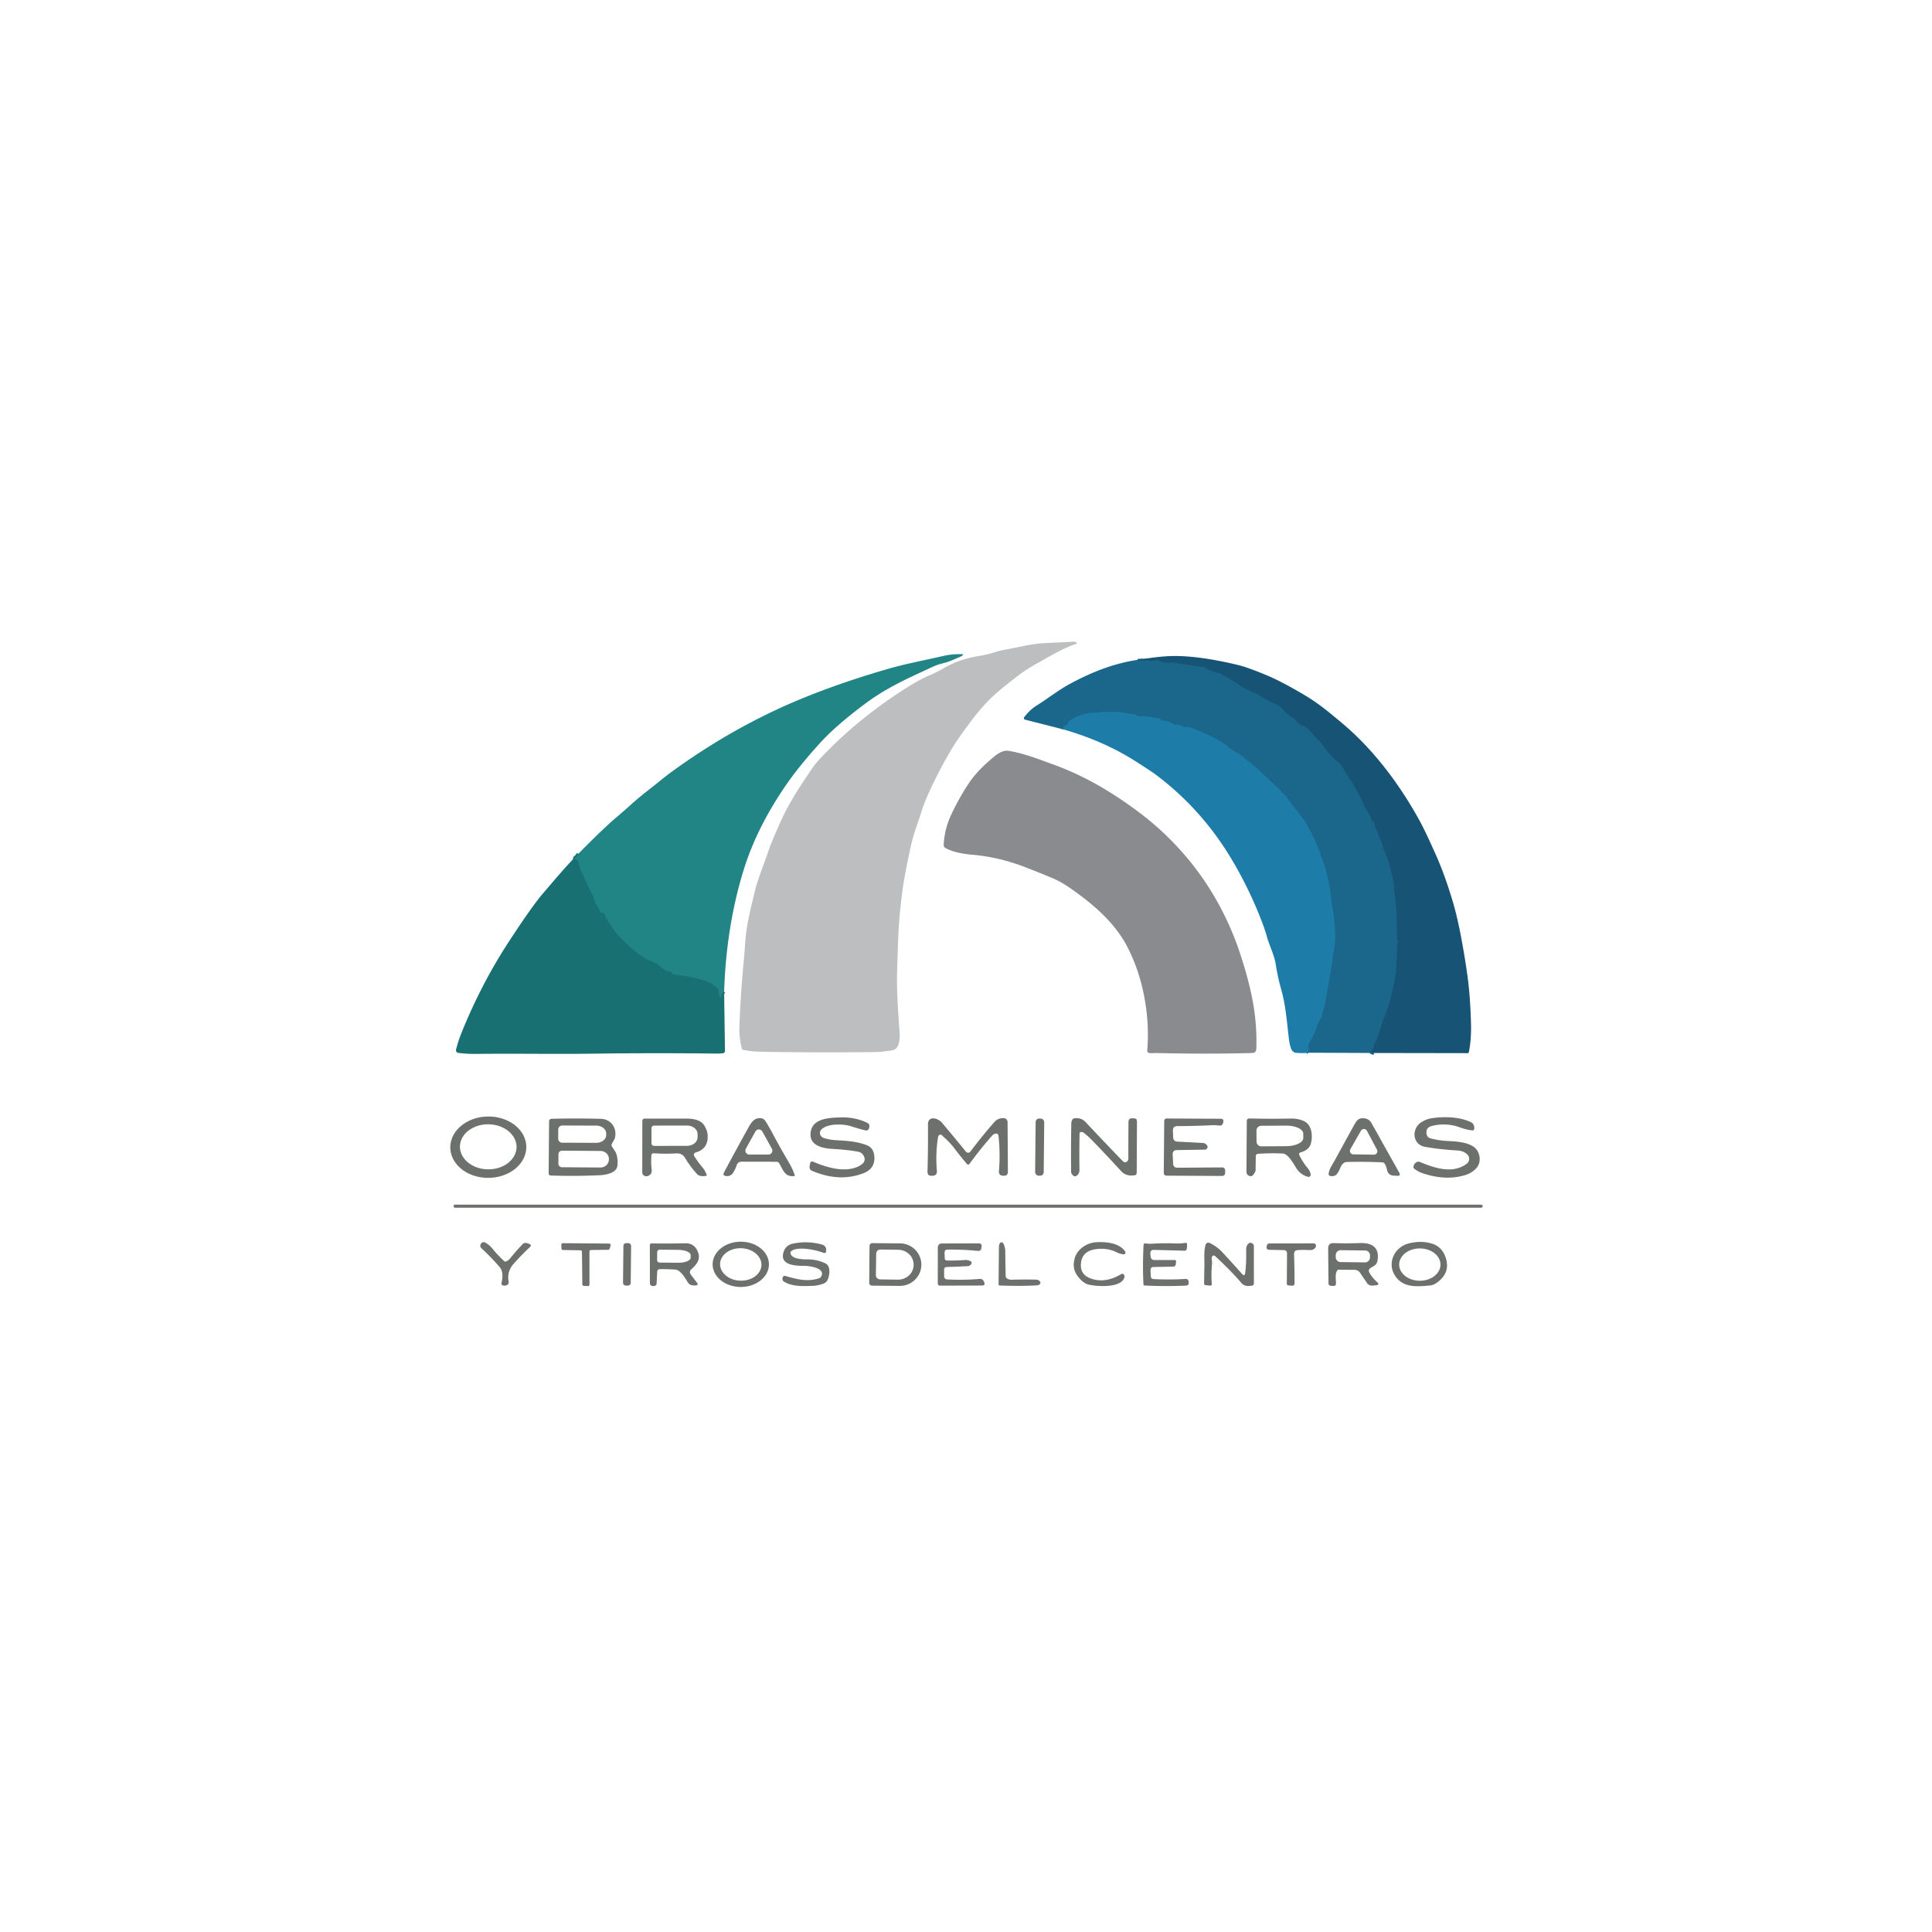 <?xml version="1.0" encoding="UTF-8" standalone="no"?>
<!DOCTYPE svg PUBLIC "-//W3C//DTD SVG 1.1//EN" "http://www.w3.org/Graphics/SVG/1.1/DTD/svg11.dtd">
<svg xmlns="http://www.w3.org/2000/svg" version="1.1" viewBox="0.00 0.00 1094.00 1094.00">
<g stroke-width="2.00" fill="none" stroke-linecap="butt">
<path stroke="#1d7a7c" vector-effect="non-scaling-stroke" d="
  M 410.04 561.53
  L 408.99 562.38
  Q 408.56 562.73 408.61 563.27
  Q 408.68 563.91 408.38 564.57
  Q 408.12 565.14 407.80 564.61
  Q 406.70 562.79 406.79 560.77
  Q 406.81 560.16 406.36 559.75
  Q 402.87 556.67 399.81 555.61
  Q 392.20 552.97 381.65 551.93
  Q 381.16 551.89 380.91 551.47
  Q 379.96 549.91 378.20 550.00
  Q 377.79 550.02 377.43 549.81
  Q 375.23 548.51 373.24 546.83
  Q 371.61 545.45 369.47 544.63
  Q 365.41 543.06 362.22 540.69
  Q 356.94 536.77 351.45 531.20
  Q 348.96 528.66 347.08 525.83
  Q 345.11 522.87 343.23 520.05
  A 2.53 2.50 -66.1 0 1 342.84 519.02
  Q 342.75 518.45 342.51 517.87
  Q 342.32 517.41 341.83 517.35
  Q 341.38 517.30 341.39 516.83
  Q 341.39 516.41 341.27 516.81
  Q 341.19 517.10 340.85 517.15
  A 0.65 0.64 72.6 0 1 340.16 516.78
  Q 338.93 514.23 337.37 511.63
  Q 336.81 511.42 336.87 510.80
  A 0.98 0.88 42.0 0 0 336.83 510.42
  Q 336.18 508.57 335.52 506.99
  Q 334.89 505.48 334.13 504.05
  Q 331.86 499.82 330.05 495.19
  Q 329.77 494.47 329.36 493.81
  Q 328.89 493.05 328.58 492.21
  Q 328.42 491.76 328.50 491.29
  Q 328.59 490.82 328.13 490.59
  A 0.75 0.74 -72.7 0 1 327.73 489.81
  Q 328.06 487.57 325.81 486.62
  A 0.58 0.58 0.0 0 1 325.71 485.61
  Q 326.82 484.85 327.49 483.44"
/>
<path stroke="#195d80" vector-effect="non-scaling-stroke" d="
  M 777.97 596.26
  Q 776.92 596.20 776.38 595.64
  Q 775.99 595.22 776.44 594.87
  Q 777.72 593.89 778.02 592.44
  Q 778.27 591.25 778.81 590.02
  Q 780.54 586.17 781.74 582.13
  Q 782.41 579.85 783.21 577.70
  Q 784.02 575.49 784.86 573.30
  Q 786.13 570.00 787.07 566.51
  Q 788.64 560.72 789.51 556.04
  Q 790.96 548.17 791.09 536.47
  Q 791.09 535.86 791.02 535.24
  Q 790.93 534.45 791.42 533.89
  Q 791.64 533.65 791.53 533.34
  L 791.23 532.50
  Q 791.06 532.03 791.05 531.53
  Q 790.86 524.66 790.78 517.27
  Q 790.75 514.74 790.42 512.28
  Q 790.08 509.74 789.88 507.22
  C 789.77 505.87 789.17 504.54 789.26 503.22
  Q 789.36 501.73 789.10 500.20
  Q 788.05 493.78 786.70 489.24
  Q 785.52 485.25 783.65 481.26
  Q 783.09 480.06 782.87 478.71
  Q 782.63 477.30 781.97 476.20
  Q 781.03 474.61 780.59 472.87
  Q 780.08 470.83 778.97 469.15
  Q 778.70 468.74 778.66 468.26
  Q 778.54 466.73 777.84 465.37
  Q 777.76 465.20 777.58 465.11
  Q 777.29 464.97 777.16 465.26
  A 0.08 0.08 0.0 0 1 777.01 465.26
  Q 775.92 461.82 773.76 458.55
  Q 772.62 456.82 771.86 454.90
  Q 771.08 452.93 770.08 451.07
  Q 767.88 446.98 765.48 442.71
  C 764.99 441.82 764.13 441.36 763.73 440.47
  C 762.92 438.67 761.57 437.08 760.66 435.33
  C 759.34 432.83 756.87 430.90 754.80 429.09
  Q 753.15 427.65 748.96 421.89
  Q 747.92 420.48 746.76 419.44
  Q 745.71 418.50 744.76 417.27
  Q 742.91 414.88 740.25 412.42
  Q 739.17 411.43 737.97 411.04
  Q 734.84 410.04 733.22 407.20
  Q 732.93 406.69 732.39 406.49
  C 730.02 405.59 727.96 403.48 726.26 401.64
  Q 724.50 399.73 722.11 398.66
  Q 716.60 396.19 711.04 392.59
  Q 710.67 392.35 710.22 392.34
  Q 709.98 392.33 709.78 392.22
  Q 708.03 391.30 706.05 390.35
  Q 704.10 389.43 702.41 388.32
  Q 696.65 384.55 690.73 381.29
  Q 690.36 381.09 689.95 381.11
  C 689.54 381.13 689.28 381.14 688.88 380.97
  Q 686.13 379.81 683.48 378.83
  Q 683.24 378.74 683.07 378.57
  Q 682.94 378.44 682.82 378.32
  Q 682.48 377.95 681.98 377.87
  L 662.97 375.01
  Q 662.54 374.95 662.25 375.26
  Q 662.05 375.49 661.75 375.46
  Q 660.25 375.33 658.55 374.96
  Q 657.55 374.73 656.58 374.16
  Q 655.64 373.60 654.41 373.88
  Q 652.68 374.28 650.83 374.54
  Q 650.72 374.56 650.70 374.45
  Q 650.67 374.29 650.65 374.14
  Q 650.61 373.78 650.25 373.85
  Q 648.45 374.23 646.68 373.98
  Q 646.20 373.91 645.74 374.06
  Q 644.90 374.34 644.02 373.68"
/>
<path stroke="#1d729a" vector-effect="non-scaling-stroke" d="
  M 740.95 596.11
  Q 740.47 595.60 740.98 594.86
  Q 741.25 594.47 741.11 594.01
  Q 740.51 592.01 741.08 591.07
  Q 744.25 585.80 746.07 580.03
  C 746.64 578.22 747.93 577.17 748.46 575.27
  Q 750.61 567.57 751.25 562.91
  Q 751.58 560.51 752.03 558.14
  Q 752.86 553.69 752.92 553.32
  Q 753.57 548.99 754.39 544.65
  C 754.70 543.04 754.39 541.52 754.83 540.03
  Q 755.66 537.26 755.81 534.69
  Q 756.45 524.22 754.27 512.76
  Q 753.70 509.75 753.48 506.74
  Q 753.28 503.90 752.75 501.20
  Q 752.61 500.48 752.44 499.78
  Q 751.59 496.29 750.62 492.51
  Q 749.55 488.31 747.81 484.68
  Q 747.59 484.22 747.61 483.71
  Q 747.62 483.29 747.48 482.89
  Q 744.66 475.40 740.54 467.95
  Q 738.34 463.97 735.05 459.98
  Q 731.57 455.74 728.44 451.24
  C 727.65 450.10 726.47 449.69 725.72 448.55
  Q 724.93 447.36 723.83 446.38
  Q 719.49 442.54 715.61 438.68
  Q 712.38 435.47 708.48 432.24
  Q 706.68 430.75 704.90 429.59
  C 704.19 429.13 704.04 428.48 703.30 428.00
  Q 701.52 426.85 699.67 425.88
  Q 697.84 424.92 696.27 423.56
  Q 693.49 421.15 690.48 419.45
  Q 683.49 415.48 673.79 411.83
  A 2.22 2.21 50.9 0 0 672.66 411.71
  Q 670.49 412.03 668.41 410.82
  C 667.54 410.32 666.47 410.32 665.50 410.40
  Q 664.91 410.44 664.44 410.10
  Q 661.93 408.28 658.81 408.16
  A 2.23 2.19 -22.1 0 1 657.38 407.57
  Q 656.47 406.73 655.07 406.63
  Q 653.80 406.55 652.46 406.22
  Q 648.36 405.20 644.10 405.63
  Q 643.65 405.67 643.65 405.22
  Q 643.65 404.80 643.24 404.73
  Q 640.52 404.28 637.61 403.75
  Q 634.70 403.23 631.98 403.22
  Q 629.02 403.22 626.02 403.23
  Q 624.24 403.23 622.51 403.45
  Q 620.72 403.68 618.88 403.67
  Q 616.71 403.65 614.26 404.30
  Q 610.94 405.18 609.76 405.69
  Q 607.81 406.54 605.42 408.52
  A 1.32 1.31 77.9 0 0 605.00 409.17
  Q 604.72 410.13 603.42 410.76
  Q 602.10 411.40 601.73 412.92"
/>
</g>
<path fill="#bdbec0" d="
  M 440.94 467.63
  C 446.19 455.46 452.98 445.04 461.11 433.36
  Q 462.16 431.86 466.68 427.17
  Q 486.96 406.15 513.26 389.50
  Q 520.92 384.65 526.49 382.33
  Q 530.44 380.68 534.17 378.48
  Q 542.70 373.47 553.07 371.69
  Q 557.78 370.88 560.21 370.20
  C 563.36 369.31 566.39 368.33 569.60 367.78
  C 577.26 366.47 584.23 364.44 592.23 364.12
  Q 600.01 363.80 607.64 363.35
  Q 608.63 363.29 609.51 363.77
  A 0.43 0.43 0.0 0 1 609.44 364.56
  C 601.56 367.20 594.61 371.57 587.15 375.70
  Q 581.11 379.04 576.30 382.75
  Q 568.17 389.04 564.81 391.95
  Q 556.94 398.77 549.61 408.69
  C 545.94 413.65 542.11 418.77 538.93 424.07
  Q 532.42 434.92 526.28 448.16
  Q 523.49 454.19 521.51 460.46
  C 519.68 466.27 517.43 471.71 516.07 477.83
  Q 512.53 493.70 511.27 502.56
  Q 510.21 510.02 509.41 518.56
  C 508.51 528.25 508.44 537.86 508.06 547.47
  C 507.55 559.96 508.54 572.26 509.42 585.00
  C 509.62 587.87 509.30 593.87 505.74 594.60
  Q 500.34 595.69 494.50 595.75
  Q 459.23 596.09 430.25 595.54
  Q 425.60 595.45 420.67 594.45
  Q 420.20 594.36 420.09 593.89
  Q 418.49 587.27 418.66 582.20
  Q 419.24 564.19 421.14 544.37
  Q 421.63 539.26 421.95 533.92
  C 422.55 524.09 425.20 514.04 427.45 504.62
  C 429.19 497.33 432.31 490.25 434.72 483.04
  C 436.45 477.84 438.79 472.60 440.94 467.63
  Z"
/>
<path fill="#218485" d="
  M 410.04 561.53
  L 408.99 562.38
  Q 408.56 562.73 408.61 563.27
  Q 408.68 563.91 408.38 564.57
  Q 408.12 565.14 407.80 564.61
  Q 406.70 562.79 406.79 560.77
  Q 406.81 560.16 406.36 559.75
  Q 402.87 556.67 399.81 555.61
  Q 392.20 552.97 381.65 551.93
  Q 381.16 551.89 380.91 551.47
  Q 379.96 549.91 378.20 550.00
  Q 377.79 550.02 377.43 549.81
  Q 375.23 548.51 373.24 546.83
  Q 371.61 545.45 369.47 544.63
  Q 365.41 543.06 362.22 540.69
  Q 356.94 536.77 351.45 531.20
  Q 348.96 528.66 347.08 525.83
  Q 345.11 522.87 343.23 520.05
  A 2.53 2.50 -66.1 0 1 342.84 519.02
  Q 342.75 518.45 342.51 517.87
  Q 342.32 517.41 341.83 517.35
  Q 341.38 517.30 341.39 516.83
  Q 341.39 516.41 341.27 516.81
  Q 341.19 517.10 340.85 517.15
  A 0.65 0.64 72.6 0 1 340.16 516.78
  Q 338.93 514.23 337.37 511.63
  Q 336.81 511.42 336.87 510.80
  A 0.98 0.88 42.0 0 0 336.83 510.42
  Q 336.18 508.57 335.52 506.99
  Q 334.89 505.48 334.13 504.05
  Q 331.86 499.82 330.05 495.19
  Q 329.77 494.47 329.36 493.81
  Q 328.89 493.05 328.58 492.21
  Q 328.42 491.76 328.50 491.29
  Q 328.59 490.82 328.13 490.59
  A 0.75 0.74 -72.7 0 1 327.73 489.81
  Q 328.06 487.57 325.81 486.62
  A 0.58 0.58 0.0 0 1 325.71 485.61
  Q 326.82 484.85 327.49 483.44
  Q 341.62 469.09 348.66 463.15
  Q 353.25 459.28 357.88 455.08
  C 363.27 450.20 368.82 446.20 374.35 441.67
  Q 377.55 439.05 380.90 436.62
  Q 417.01 410.47 456.07 394.74
  Q 477.85 385.97 502.87 378.75
  C 513.09 375.80 523.83 373.82 534.16 371.44
  Q 539.28 370.26 544.84 370.44
  Q 545.89 370.48 545.02 371.06
  Q 544.87 371.16 544.75 371.31
  Q 544.55 371.56 544.26 371.68
  C 540.83 373.08 537.63 374.71 533.92 375.59
  Q 530.89 376.30 528.06 377.62
  C 519.26 381.74 511.44 385.12 502.42 390.26
  Q 495.99 393.93 490.00 398.39
  Q 473.61 410.59 464.44 420.62
  C 458.02 427.65 450.90 436.16 445.62 443.76
  Q 428.68 468.17 421.15 492.43
  Q 411.26 524.33 410.04 561.53
  Z"
/>
<path fill="#175374" d="
  M 777.97 596.26
  Q 776.92 596.20 776.38 595.64
  Q 775.99 595.22 776.44 594.87
  Q 777.72 593.89 778.02 592.44
  Q 778.27 591.25 778.81 590.02
  Q 780.54 586.17 781.74 582.13
  Q 782.41 579.85 783.21 577.70
  Q 784.02 575.49 784.86 573.30
  Q 786.13 570.00 787.07 566.51
  Q 788.64 560.72 789.51 556.04
  Q 790.96 548.17 791.09 536.47
  Q 791.09 535.86 791.02 535.24
  Q 790.93 534.45 791.42 533.89
  Q 791.64 533.65 791.53 533.34
  L 791.23 532.50
  Q 791.06 532.03 791.05 531.53
  Q 790.86 524.66 790.78 517.27
  Q 790.75 514.74 790.42 512.28
  Q 790.08 509.74 789.88 507.22
  C 789.77 505.87 789.17 504.54 789.26 503.22
  Q 789.36 501.73 789.10 500.20
  Q 788.05 493.78 786.70 489.24
  Q 785.52 485.25 783.65 481.26
  Q 783.09 480.06 782.87 478.71
  Q 782.63 477.30 781.97 476.20
  Q 781.03 474.61 780.59 472.87
  Q 780.08 470.83 778.97 469.15
  Q 778.70 468.74 778.66 468.26
  Q 778.54 466.73 777.84 465.37
  Q 777.76 465.20 777.58 465.11
  Q 777.29 464.97 777.16 465.26
  A 0.08 0.08 0.0 0 1 777.01 465.26
  Q 775.92 461.82 773.76 458.55
  Q 772.62 456.82 771.86 454.90
  Q 771.08 452.93 770.08 451.07
  Q 767.88 446.98 765.48 442.71
  C 764.99 441.82 764.13 441.36 763.73 440.47
  C 762.92 438.67 761.57 437.08 760.66 435.33
  C 759.34 432.83 756.87 430.90 754.80 429.09
  Q 753.15 427.65 748.96 421.89
  Q 747.92 420.48 746.76 419.44
  Q 745.71 418.50 744.76 417.27
  Q 742.91 414.88 740.25 412.42
  Q 739.17 411.43 737.97 411.04
  Q 734.84 410.04 733.22 407.20
  Q 732.93 406.69 732.39 406.49
  C 730.02 405.59 727.96 403.48 726.26 401.64
  Q 724.50 399.73 722.11 398.66
  Q 716.60 396.19 711.04 392.59
  Q 710.67 392.35 710.22 392.34
  Q 709.98 392.33 709.78 392.22
  Q 708.03 391.30 706.05 390.35
  Q 704.10 389.43 702.41 388.32
  Q 696.65 384.55 690.73 381.29
  Q 690.36 381.09 689.95 381.11
  C 689.54 381.13 689.28 381.14 688.88 380.97
  Q 686.13 379.81 683.48 378.83
  Q 683.24 378.74 683.07 378.57
  Q 682.94 378.44 682.82 378.32
  Q 682.48 377.95 681.98 377.87
  L 662.97 375.01
  Q 662.54 374.95 662.25 375.26
  Q 662.05 375.49 661.75 375.46
  Q 660.25 375.33 658.55 374.96
  Q 657.55 374.73 656.58 374.16
  Q 655.64 373.60 654.41 373.88
  Q 652.68 374.28 650.83 374.54
  Q 650.72 374.56 650.70 374.45
  Q 650.67 374.29 650.65 374.14
  Q 650.61 373.78 650.25 373.85
  Q 648.45 374.23 646.68 373.98
  Q 646.20 373.91 645.74 374.06
  Q 644.90 374.34 644.02 373.68
  Q 657.92 371.36 666.00 371.46
  Q 680.75 371.64 701.28 376.62
  Q 706.37 377.86 716.87 382.20
  Q 725.96 385.96 739.76 394.23
  C 746.73 398.41 753.23 403.85 759.52 409.10
  C 777.33 423.95 792.02 443.36 803.48 464.04
  C 806.85 470.14 809.63 476.49 812.54 482.87
  Q 817.80 494.45 822.39 509.67
  Q 824.96 518.19 827.02 528.91
  Q 829.75 543.13 831.23 554.74
  Q 832.53 564.89 832.96 579.45
  Q 833.22 588.46 831.75 595.74
  Q 831.63 596.35 831.02 596.35
  L 777.97 596.26
  Z"
/>
<path fill="#1b668b" d="
  M 644.02 373.68
  Q 644.90 374.34 645.74 374.06
  Q 646.20 373.91 646.68 373.98
  Q 648.45 374.23 650.25 373.85
  Q 650.61 373.78 650.65 374.14
  Q 650.67 374.29 650.70 374.45
  Q 650.72 374.56 650.83 374.54
  Q 652.68 374.28 654.41 373.88
  Q 655.64 373.60 656.58 374.16
  Q 657.55 374.73 658.55 374.96
  Q 660.25 375.33 661.75 375.46
  Q 662.05 375.49 662.25 375.26
  Q 662.54 374.95 662.97 375.01
  L 681.98 377.87
  Q 682.48 377.95 682.82 378.32
  Q 682.94 378.44 683.07 378.57
  Q 683.24 378.74 683.48 378.83
  Q 686.13 379.81 688.88 380.97
  C 689.28 381.14 689.54 381.13 689.95 381.11
  Q 690.36 381.09 690.73 381.29
  Q 696.65 384.55 702.41 388.32
  Q 704.10 389.43 706.05 390.35
  Q 708.03 391.30 709.78 392.22
  Q 709.98 392.33 710.22 392.34
  Q 710.67 392.35 711.04 392.59
  Q 716.60 396.19 722.11 398.66
  Q 724.50 399.73 726.26 401.64
  C 727.96 403.48 730.02 405.59 732.39 406.49
  Q 732.93 406.69 733.22 407.20
  Q 734.84 410.04 737.97 411.04
  Q 739.17 411.43 740.25 412.42
  Q 742.91 414.88 744.76 417.27
  Q 745.71 418.50 746.76 419.44
  Q 747.92 420.48 748.96 421.89
  Q 753.15 427.65 754.80 429.09
  C 756.87 430.90 759.34 432.83 760.66 435.33
  C 761.57 437.08 762.92 438.67 763.73 440.47
  C 764.13 441.36 764.99 441.82 765.48 442.71
  Q 767.88 446.98 770.08 451.07
  Q 771.08 452.93 771.86 454.90
  Q 772.62 456.82 773.76 458.55
  Q 775.92 461.82 777.01 465.26
  A 0.08 0.08 0.0 0 0 777.16 465.26
  Q 777.29 464.97 777.58 465.11
  Q 777.76 465.20 777.84 465.37
  Q 778.54 466.73 778.66 468.26
  Q 778.70 468.74 778.97 469.15
  Q 780.08 470.83 780.59 472.87
  Q 781.03 474.61 781.97 476.20
  Q 782.63 477.30 782.87 478.71
  Q 783.09 480.06 783.65 481.26
  Q 785.52 485.25 786.70 489.24
  Q 788.05 493.78 789.10 500.20
  Q 789.36 501.73 789.26 503.22
  C 789.17 504.54 789.77 505.87 789.88 507.22
  Q 790.08 509.74 790.42 512.28
  Q 790.75 514.74 790.78 517.27
  Q 790.86 524.66 791.05 531.53
  Q 791.06 532.03 791.23 532.50
  L 791.53 533.34
  Q 791.64 533.65 791.42 533.89
  Q 790.93 534.45 791.02 535.24
  Q 791.09 535.86 791.09 536.47
  Q 790.96 548.17 789.51 556.04
  Q 788.64 560.72 787.07 566.51
  Q 786.13 570.00 784.86 573.30
  Q 784.02 575.49 783.21 577.70
  Q 782.41 579.85 781.74 582.13
  Q 780.54 586.17 778.81 590.02
  Q 778.27 591.25 778.02 592.44
  Q 777.72 593.89 776.44 594.87
  Q 775.99 595.22 776.38 595.64
  Q 776.92 596.20 777.97 596.26
  L 740.95 596.11
  Q 740.47 595.60 740.98 594.86
  Q 741.25 594.47 741.11 594.01
  Q 740.51 592.01 741.08 591.07
  Q 744.25 585.80 746.07 580.03
  C 746.64 578.22 747.93 577.17 748.46 575.27
  Q 750.61 567.57 751.25 562.91
  Q 751.58 560.51 752.03 558.14
  Q 752.86 553.69 752.92 553.32
  Q 753.57 548.99 754.39 544.65
  C 754.70 543.04 754.39 541.52 754.83 540.03
  Q 755.66 537.26 755.81 534.69
  Q 756.45 524.22 754.27 512.76
  Q 753.70 509.75 753.48 506.74
  Q 753.28 503.90 752.75 501.20
  Q 752.61 500.48 752.44 499.78
  Q 751.59 496.29 750.62 492.51
  Q 749.55 488.31 747.81 484.68
  Q 747.59 484.22 747.61 483.71
  Q 747.62 483.29 747.48 482.89
  Q 744.66 475.40 740.54 467.95
  Q 738.34 463.97 735.05 459.98
  Q 731.57 455.74 728.44 451.24
  C 727.65 450.10 726.47 449.69 725.72 448.55
  Q 724.93 447.36 723.83 446.38
  Q 719.49 442.54 715.61 438.68
  Q 712.38 435.47 708.48 432.24
  Q 706.68 430.75 704.90 429.59
  C 704.19 429.13 704.04 428.48 703.30 428.00
  Q 701.52 426.85 699.67 425.88
  Q 697.84 424.92 696.27 423.56
  Q 693.49 421.15 690.48 419.45
  Q 683.49 415.48 673.79 411.83
  A 2.22 2.21 50.9 0 0 672.66 411.71
  Q 670.49 412.03 668.41 410.82
  C 667.54 410.32 666.47 410.32 665.50 410.40
  Q 664.91 410.44 664.44 410.10
  Q 661.93 408.28 658.81 408.16
  A 2.23 2.19 -22.1 0 1 657.38 407.57
  Q 656.47 406.73 655.07 406.63
  Q 653.80 406.55 652.46 406.22
  Q 648.36 405.20 644.10 405.63
  Q 643.65 405.67 643.65 405.22
  Q 643.65 404.80 643.24 404.73
  Q 640.52 404.28 637.61 403.75
  Q 634.70 403.23 631.98 403.22
  Q 629.02 403.22 626.02 403.23
  Q 624.24 403.23 622.51 403.45
  Q 620.72 403.68 618.88 403.67
  Q 616.71 403.65 614.26 404.30
  Q 610.94 405.18 609.76 405.69
  Q 607.81 406.54 605.42 408.52
  A 1.32 1.31 77.9 0 0 605.00 409.17
  Q 604.72 410.13 603.42 410.76
  Q 602.10 411.40 601.73 412.92
  L 580.45 407.51
  A 0.90 0.90 0.0 0 1 579.96 406.09
  C 581.81 403.72 584.02 401.38 586.68 399.73
  C 593.12 395.72 599.33 390.75 605.95 387.19
  C 617.94 380.73 630.43 375.67 644.02 373.68
  Z"
/>
<path fill="#1e7da8" d="
  M 740.95 596.11
  Q 738.37 596.50 734.00 596.17
  Q 732.58 596.06 731.77 595.01
  Q 730.44 593.28 729.75 587.51
  C 728.71 578.69 728.04 569.36 725.52 560.42
  Q 723.53 553.35 722.42 546.19
  C 721.54 540.57 718.84 535.67 717.35 530.29
  Q 716.47 527.11 715.32 523.99
  Q 708.40 505.34 698.31 488.08
  Q 681.09 458.60 654.43 438.64
  Q 651.50 436.45 642.40 430.69
  C 629.86 422.76 616.02 416.99 601.73 412.92
  Q 602.10 411.40 603.42 410.76
  Q 604.72 410.13 605.00 409.17
  A 1.32 1.31 77.9 0 1 605.42 408.52
  Q 607.81 406.54 609.76 405.69
  Q 610.94 405.18 614.26 404.30
  Q 616.71 403.65 618.88 403.67
  Q 620.72 403.68 622.51 403.45
  Q 624.24 403.23 626.02 403.23
  Q 629.02 403.22 631.98 403.22
  Q 634.70 403.23 637.61 403.75
  Q 640.52 404.28 643.24 404.73
  Q 643.65 404.80 643.65 405.22
  Q 643.65 405.67 644.10 405.63
  Q 648.36 405.20 652.46 406.22
  Q 653.80 406.55 655.07 406.63
  Q 656.47 406.73 657.38 407.57
  A 2.23 2.19 -22.1 0 0 658.81 408.16
  Q 661.93 408.28 664.44 410.10
  Q 664.91 410.44 665.50 410.40
  C 666.47 410.32 667.54 410.32 668.41 410.82
  Q 670.49 412.03 672.66 411.71
  A 2.22 2.21 50.9 0 1 673.79 411.83
  Q 683.49 415.48 690.48 419.45
  Q 693.49 421.15 696.27 423.56
  Q 697.84 424.92 699.67 425.88
  Q 701.52 426.85 703.30 428.00
  C 704.04 428.48 704.19 429.13 704.90 429.59
  Q 706.68 430.75 708.48 432.24
  Q 712.38 435.47 715.61 438.68
  Q 719.49 442.54 723.83 446.38
  Q 724.93 447.36 725.72 448.55
  C 726.47 449.69 727.65 450.10 728.44 451.24
  Q 731.57 455.74 735.05 459.98
  Q 738.34 463.97 740.54 467.95
  Q 744.66 475.40 747.48 482.89
  Q 747.62 483.29 747.61 483.71
  Q 747.59 484.22 747.81 484.68
  Q 749.55 488.31 750.62 492.51
  Q 751.59 496.29 752.44 499.78
  Q 752.61 500.48 752.75 501.20
  Q 753.28 503.90 753.48 506.74
  Q 753.70 509.75 754.27 512.76
  Q 756.45 524.22 755.81 534.69
  Q 755.66 537.26 754.83 540.03
  C 754.39 541.52 754.70 543.04 754.39 544.65
  Q 753.57 548.99 752.92 553.32
  Q 752.86 553.69 752.03 558.14
  Q 751.58 560.51 751.25 562.91
  Q 750.61 567.57 748.46 575.27
  C 747.93 577.17 746.64 578.22 746.07 580.03
  Q 744.25 585.80 741.08 591.07
  Q 740.51 592.01 741.11 594.01
  Q 741.25 594.47 740.98 594.86
  Q 740.47 595.60 740.95 596.11
  Z"
/>
<path fill="#8a8b8f" d="
  M 596.17 497.33
  Q 589.01 494.33 580.43 491.00
  Q 565.77 485.33 550.80 484.02
  C 546.14 483.61 539.75 482.69 535.45 480.23
  Q 534.29 479.57 534.36 478.23
  C 534.67 472.77 535.90 467.31 538.18 462.30
  Q 542.32 453.21 548.04 444.36
  C 552.04 438.17 557.28 433.13 562.74 428.59
  C 564.92 426.78 567.96 424.68 570.97 425.15
  C 579.83 426.54 588.14 429.90 596.44 432.90
  C 613.36 439.01 628.65 447.85 644.06 459.28
  C 671.60 479.71 691.55 507.50 702.28 540.16
  Q 707.85 557.12 709.91 570.11
  Q 711.81 582.07 711.39 593.97
  Q 711.31 596.20 708.87 596.27
  Q 683.69 596.96 654.70 596.28
  C 653.30 596.24 651.93 596.54 650.55 596.22
  A 1.22 1.21 -81.0 0 1 649.62 594.93
  Q 651.12 576.95 646.66 558.51
  Q 643.91 547.15 638.66 536.75
  C 631.85 523.25 620.27 512.98 607.23 503.76
  Q 601.05 499.38 596.17 497.33
  Z"
/>
<path fill="#197072" d="
  M 327.49 483.44
  Q 326.82 484.85 325.71 485.61
  A 0.58 0.58 0.0 0 0 325.81 486.62
  Q 328.06 487.57 327.73 489.81
  A 0.75 0.74 -72.7 0 0 328.13 490.59
  Q 328.59 490.82 328.50 491.29
  Q 328.42 491.76 328.58 492.21
  Q 328.89 493.05 329.36 493.81
  Q 329.77 494.47 330.05 495.19
  Q 331.86 499.82 334.13 504.05
  Q 334.89 505.48 335.52 506.99
  Q 336.18 508.57 336.83 510.42
  A 0.98 0.88 42.0 0 1 336.87 510.80
  Q 336.81 511.42 337.37 511.63
  Q 338.93 514.23 340.16 516.78
  A 0.65 0.64 72.6 0 0 340.85 517.15
  Q 341.19 517.10 341.27 516.81
  Q 341.39 516.41 341.39 516.83
  Q 341.38 517.30 341.83 517.35
  Q 342.32 517.41 342.51 517.87
  Q 342.75 518.45 342.84 519.02
  A 2.53 2.50 -66.1 0 0 343.23 520.05
  Q 345.11 522.87 347.08 525.83
  Q 348.96 528.66 351.45 531.20
  Q 356.94 536.77 362.22 540.69
  Q 365.41 543.06 369.47 544.63
  Q 371.61 545.45 373.24 546.83
  Q 375.23 548.51 377.43 549.81
  Q 377.79 550.02 378.20 550.00
  Q 379.96 549.91 380.91 551.47
  Q 381.16 551.89 381.65 551.93
  Q 392.20 552.97 399.81 555.61
  Q 402.87 556.67 406.36 559.75
  Q 406.81 560.16 406.79 560.77
  Q 406.70 562.79 407.80 564.61
  Q 408.12 565.14 408.38 564.57
  Q 408.68 563.91 408.61 563.27
  Q 408.56 562.73 408.99 562.38
  L 410.04 561.53
  L 410.52 595.07
  A 1.34 1.34 0.0 0 1 409.30 596.43
  Q 407.16 596.62 405.36 596.60
  Q 370.13 596.16 335.05 596.65
  C 313.22 596.95 291.38 596.49 269.55 596.78
  Q 264.61 596.84 259.48 596.20
  A 1.49 1.48 10.7 0 1 258.22 594.37
  Q 259.49 589.38 261.46 584.51
  Q 272.44 557.33 287.90 533.59
  Q 301.16 513.20 307.56 505.78
  C 313.90 498.40 320.37 490.60 327.49 483.44
  Z"
/>
<path fill="#6d716d" d="
  M 298.019 649.375
  A 21.52 17.37 -0.6 0 1 276.682 666.969
  A 21.52 17.37 -0.6 0 1 254.981 649.825
  A 21.52 17.37 -0.6 0 1 276.318 632.231
  A 21.52 17.37 -0.6 0 1 298.019 649.375
  Z
  M 292.489 649.586
  A 16.02 12.75 0.7 0 0 276.626 636.641
  A 16.02 12.75 0.7 0 0 260.451 649.194
  A 16.02 12.75 0.7 0 0 276.314 662.139
  A 16.02 12.75 0.7 0 0 292.489 649.586
  Z"
/>
<path fill="#6d716d" d="
  M 460.64 657.91
  Q 471.10 662.32 478.33 662.16
  C 481.93 662.09 486.21 661.19 488.77 658.57
  C 490.88 656.41 488.69 652.73 486.24 652.23
  Q 480.65 651.10 470.99 650.54
  C 466.27 650.27 459.02 648.88 458.96 642.67
  C 458.86 633.19 469.41 632.93 476.06 632.73
  Q 484.13 632.49 491.00 635.76
  Q 492.67 636.55 492.21 638.34
  L 492.11 638.72
  Q 491.67 640.48 489.91 640.05
  Q 485.93 639.08 482.13 637.81
  C 477.76 636.35 469.10 636.04 465.37 639.32
  C 463.39 641.07 464.29 643.75 466.73 644.48
  Q 469.88 645.41 472.84 645.59
  C 479.37 645.99 485.54 646.31 491.05 648.57
  C 493.90 649.74 494.97 652.29 495.12 655.15
  Q 495.47 661.83 488.88 664.36
  Q 475.26 669.60 459.75 662.95
  A 2.23 2.22 16.4 0 1 458.43 660.55
  L 458.69 658.98
  Q 458.98 657.21 460.64 657.91
  Z"
/>
<path fill="#6d716d" d="
  M 807.86 642.37
  Q 808.23 644.16 810.26 644.67
  Q 815.18 645.91 820.23 646.12
  C 824.66 646.30 831.09 646.81 834.70 649.55
  C 838.34 652.31 839.10 658.46 835.66 661.83
  Q 833.15 664.29 830.12 665.26
  Q 818.73 668.89 805.30 664.25
  Q 802.70 663.36 800.72 661.68
  Q 800.31 661.34 800.37 660.81
  Q 800.61 658.68 802.61 657.89
  Q 803.20 657.65 803.78 657.89
  C 811.95 661.22 822.23 665.00 830.35 659.11
  C 832.53 657.53 832.38 654.78 830.29 653.21
  Q 828.19 651.63 825.48 651.48
  Q 815.34 650.88 806.93 649.40
  C 799.61 648.12 799.19 639.03 804.85 635.45
  Q 807.73 633.62 810.83 633.18
  C 818.10 632.15 826.43 632.37 832.87 635.42
  C 834.34 636.11 834.93 637.62 834.81 639.18
  A 0.99 0.99 0.0 0 1 833.70 640.09
  Q 829.94 639.62 826.72 638.41
  C 821.61 636.48 816.18 636.25 810.81 637.58
  Q 807.06 638.51 807.86 642.37
  Z"
/>
<path fill="#6d716d" d="
  M 531.60 642.93
  A 1.33 1.30 -17.7 0 0 531.20 643.68
  Q 529.66 653.02 530.51 662.99
  Q 530.73 665.61 528.11 665.78
  Q 528.02 665.78 527.71 665.80
  Q 525.13 665.97 525.20 663.38
  Q 525.57 650.32 525.46 636.86
  C 525.41 631.31 531.25 633.24 533.29 635.64
  Q 539.57 643.06 546.95 652.13
  A 1.63 1.63 0.0 0 0 549.52 652.07
  Q 555.83 643.59 562.98 635.46
  Q 565.18 632.94 568.45 633.16
  A 2.25 2.24 -88.3 0 1 570.54 635.38
  L 570.73 663.52
  Q 570.75 665.79 568.48 665.76
  L 568.05 665.75
  Q 565.44 665.71 565.65 663.11
  Q 566.49 652.90 565.39 643.08
  A 1.35 1.34 -9.1 0 0 563.77 641.91
  Q 562.60 642.15 561.83 643.02
  Q 554.94 650.80 548.96 659.07
  A 0.91 0.91 0.0 0 1 547.53 659.13
  Q 543.81 654.73 540.22 650.00
  C 538.24 647.40 535.77 645.06 533.34 642.82
  Q 532.51 642.05 531.60 642.93
  Z"
/>
<path fill="#6d716d" d="
  M 346.44 649.06
  C 347.31 650.62 348.55 651.93 349.09 653.68
  Q 350.00 656.66 349.61 660.07
  C 349.12 664.39 342.81 665.34 339.33 665.49
  Q 325.42 666.10 311.84 665.64
  A 1.20 1.20 0.0 0 1 310.68 664.43
  L 310.92 634.99
  A 1.49 1.49 0.0 0 1 312.38 633.51
  Q 327.42 633.17 340.34 633.55
  C 345.88 633.71 349.44 638.63 348.26 644.07
  C 347.95 645.53 346.91 646.58 346.37 647.97
  Q 346.15 648.53 346.44 649.06
  Z
  M 316.10 639.59
  L 316.08 644.77
  A 2.28 2.28 0.0 0 0 318.35 647.06
  L 337.62 647.13
  A 5.61 4.40 0.2 0 0 343.25 642.75
  L 343.25 641.81
  A 5.61 4.40 0.2 0 0 337.66 637.39
  L 318.39 637.32
  A 2.28 2.28 0.0 0 0 316.10 639.59
  Z
  M 316.23 653.58
  L 316.19 658.92
  A 2.02 2.02 0.0 0 0 318.20 660.95
  L 339.94 661.11
  A 4.82 4.52 0.4 0 0 344.79 656.62
  L 344.79 656.28
  A 4.82 4.52 0.4 0 0 340.00 651.73
  L 318.26 651.57
  A 2.02 2.02 0.0 0 0 316.23 653.58
  Z"
/>
<path fill="#6d716d" d="
  M 393.91 652.59
  A 1.38 1.38 0.0 0 0 393.11 654.66
  Q 395.21 657.98 397.69 660.93
  Q 399.24 662.79 400.14 665.16
  A 0.52 0.52 0.0 0 1 399.73 665.86
  C 398.17 666.10 395.93 666.15 394.77 664.88
  Q 390.86 660.60 387.94 655.72
  Q 386.26 652.90 382.89 653.11
  Q 376.84 653.49 370.13 653.04
  A 1.19 1.19 0.0 0 0 368.86 654.15
  Q 368.57 658.27 369.00 662.31
  Q 369.33 665.31 366.40 666.02
  Q 365.47 666.24 364.49 665.55
  A 1.94 1.93 17.9 0 1 363.68 663.98
  L 363.72 634.91
  Q 363.72 633.39 365.24 633.40
  Q 376.94 633.43 388.94 633.42
  C 392.43 633.41 397.02 634.16 398.90 637.45
  Q 400.46 640.21 400.65 642.13
  Q 401.47 650.48 393.91 652.59
  Z
  M 368.89 638.87
  L 368.91 647.37
  A 1.50 1.50 0.0 0 0 370.41 648.87
  L 388.98 648.84
  A 6.03 4.83 -0.1 0 0 395.00 644.00
  L 395.00 642.16
  A 6.03 4.83 -0.1 0 0 388.96 637.34
  L 370.39 637.37
  A 1.50 1.50 0.0 0 0 368.89 638.87
  Z"
/>
<path fill="#6d716d" d="
  M 441.15 658.63
  A 1.67 1.66 73.9 0 0 439.74 657.85
  L 419.79 657.81
  A 2.73 2.72 -80.7 0 0 417.19 659.69
  Q 416.36 662.20 415.04 664.23
  A 3.87 3.85 -69.6 0 1 411.32 665.94
  L 411.03 665.91
  Q 409.04 665.65 409.98 663.87
  Q 416.56 651.54 423.66 638.71
  C 425.34 635.67 427.29 632.40 431.47 633.30
  Q 432.67 633.55 433.57 635.01
  Q 435.78 638.57 437.65 642.11
  Q 442.04 650.40 446.81 658.42
  Q 448.67 661.56 450.01 665.35
  Q 450.20 665.90 449.62 665.96
  C 444.19 666.53 443.40 662.19 441.15 658.63
  Z
  M 422.35 650.44
  A 2.24 2.24 0.0 0 0 424.31 653.77
  L 435.11 653.77
  A 2.24 2.24 0.0 0 0 437.07 650.44
  L 431.67 640.71
  A 2.24 2.24 0.0 0 0 427.75 640.71
  L 422.35 650.44
  Z"
/>
<rect fill="#6d716d" x="-2.43" y="-16.18" transform="translate(588.72,649.56) rotate(0.6)" width="4.86" height="32.36" rx="1.98"/>
<path fill="#6d716d" d="
  M 611.93 641.03
  A 0.74 0.73 -4.3 0 0 611.31 641.74
  Q 611.09 651.95 611.25 662.41
  Q 611.29 665.11 609.07 666.04
  Q 608.14 666.43 606.92 664.78
  A 2.07 2.02 26.9 0 1 606.52 663.60
  Q 606.38 650.13 606.62 636.15
  Q 606.64 634.90 607.31 633.86
  A 1.31 1.31 0.0 0 1 608.18 633.28
  Q 612.13 632.61 614.82 635.49
  Q 624.89 646.25 635.89 657.61
  A 1.69 1.69 0.0 0 0 638.51 657.37
  Q 638.93 656.73 638.93 655.98
  Q 638.91 646.24 639.01 635.25
  Q 639.03 633.20 641.08 633.24
  L 642.07 633.26
  Q 643.83 633.30 643.82 635.07
  L 643.66 664.24
  A 1.28 1.28 0.0 0 1 642.55 665.51
  C 639.53 665.92 636.97 665.48 634.75 663.05
  Q 626.47 654.00 618.29 645.58
  Q 616.28 643.52 613.87 641.58
  Q 612.97 640.86 611.93 641.03
  Z"
/>
<path fill="#6d716d" d="
  M 664.04 653.81
  L 664.29 658.87
  Q 664.40 661.24 666.77 661.22
  L 691.89 661.05
  Q 693.74 661.04 693.75 662.89
  L 693.75 663.95
  Q 693.76 665.90 691.80 665.89
  L 660.47 665.72
  A 1.49 1.48 0.6 0 1 658.99 664.22
  L 659.25 634.67
  A 1.33 1.33 0.0 0 1 660.58 633.35
  L 691.17 633.50
  Q 693.14 633.50 692.67 635.42
  L 692.57 635.85
  Q 692.16 637.54 690.42 637.35
  Q 688.03 637.09 686.73 637.15
  Q 676.71 637.64 666.71 637.66
  Q 664.06 637.67 664.16 640.31
  L 664.31 643.98
  Q 664.40 646.31 666.73 646.44
  L 681.39 647.24
  A 2.10 2.01 62.2 0 1 682.41 647.58
  Q 684.12 648.74 683.72 649.86
  Q 683.32 650.97 682.15 650.99
  L 666.44 651.24
  Q 663.91 651.29 664.04 653.81
  Z"
/>
<path fill="#6d716d" d="
  M 735.78 654.11
  Q 737.60 657.99 740.55 661.53
  C 741.36 662.50 741.97 663.72 742.18 664.96
  A 1.26 1.26 0.0 0 1 740.60 666.38
  C 737.62 665.54 735.40 663.75 733.81 661.11
  C 732.48 658.90 729.29 653.34 726.49 653.20
  Q 719.51 652.85 712.26 653.36
  A 1.27 1.26 -2.0 0 0 711.09 654.61
  L 710.99 662.72
  A 0.87 0.71 -39.3 0 1 710.93 663.02
  Q 709.57 666.40 707.83 665.97
  Q 705.80 665.47 705.81 663.38
  L 706.00 634.82
  Q 706.01 633.30 707.53 633.34
  Q 719.98 633.62 731.24 633.38
  Q 734.80 633.31 738.24 634.77
  C 743.00 636.79 743.52 643.68 742.18 647.87
  Q 741.11 651.21 736.48 652.56
  Q 735.22 652.92 735.78 654.11
  Z
  M 711.47 640.22
  L 711.51 646.42
  A 2.72 2.72 0.0 0 0 714.25 649.12
  L 728.35 649.02
  A 9.68 4.61 -0.4 0 0 738.00 644.35
  L 737.98 641.93
  A 9.68 4.61 -0.4 0 0 728.27 637.39
  L 714.17 637.48
  A 2.72 2.72 0.0 0 0 711.47 640.22
  Z"
/>
<path fill="#6d716d" d="
  M 762.76 657.98
  C 757.64 658.12 759.55 667.05 753.26 665.90
  A 1.14 1.14 0.0 0 1 752.34 664.60
  C 752.86 661.43 754.31 659.80 755.74 657.18
  Q 761.15 647.24 766.69 637.23
  C 767.73 635.34 768.83 633.29 771.29 633.20
  Q 775.01 633.07 776.60 635.92
  Q 784.28 649.66 792.30 663.97
  Q 793.40 665.93 791.15 665.80
  L 788.90 665.68
  A 3.71 3.71 0.0 0 1 785.48 662.75
  Q 784.52 658.27 782.88 658.20
  Q 772.67 657.72 762.76 657.98
  Z
  M 764.64 650.75
  A 1.94 1.94 0.0 0 0 766.30 653.65
  L 777.95 653.84
  A 1.94 1.94 0.0 0 0 779.70 650.99
  L 774.03 640.33
  A 1.94 1.94 0.0 0 0 770.64 640.28
  L 764.64 650.75
  Z"
/>
<rect fill="#6d716d" x="256.83" y="682.12" width="582.74" height="1.76" rx="0.86"/>
<path fill="#6d716d" d="
  M 286.48 714.31
  Q 287.88 713.79 288.95 712.46
  Q 292.13 708.52 295.76 704.68
  Q 297.01 703.36 298.72 704.01
  L 299.65 704.36
  Q 301.32 705.00 300.01 706.23
  Q 295.59 710.33 290.99 715.46
  Q 286.94 719.98 288.01 725.59
  Q 288.34 727.33 286.64 727.84
  Q 286.01 728.03 285.36 727.99
  Q 283.68 727.88 284.04 726.24
  Q 285.36 720.30 282.92 717.47
  Q 278.24 712.02 272.53 706.74
  A 1.72 1.71 26.2 0 1 272.00 705.20
  C 272.23 703.81 273.46 702.88 274.79 703.63
  Q 277.17 704.96 278.70 706.87
  Q 281.62 710.53 285.50 714.11
  Q 285.93 714.51 286.48 714.31
  Z"
/>
<path fill="#6d716d" d="
  M 435.41 715.93
  A 15.94 12.82 0.0 0 1 419.47 728.75
  A 15.94 12.82 0.0 0 1 403.53 715.93
  A 15.94 12.82 0.0 0 1 419.47 703.11
  A 15.94 12.82 0.0 0 1 435.41 715.93
  Z
  M 431.164 716.388
  A 11.71 9.19 1.9 0 0 419.765 706.815
  A 11.71 9.19 1.9 0 0 407.756 715.612
  A 11.71 9.19 1.9 0 0 419.155 725.185
  A 11.71 9.19 1.9 0 0 431.164 716.388
  Z"
/>
<path fill="#6d716d" d="
  M 608.63 712.28
  C 610.16 707.23 615.39 703.73 620.73 703.42
  C 626.23 703.09 633.83 703.73 637.14 708.69
  A 1.00 1.00 0.0 0 1 636.23 710.25
  C 634.88 710.13 633.61 709.78 632.40 709.16
  Q 627.24 706.53 620.89 707.29
  Q 612.40 708.31 612.05 715.99
  Q 611.78 721.94 617.87 724.03
  C 624.03 726.14 629.68 724.55 635.07 721.39
  Q 635.52 721.13 635.95 721.42
  Q 637.07 722.16 636.65 723.46
  C 634.76 729.38 621.53 728.52 616.73 727.49
  C 613.86 726.87 611.52 724.47 609.90 722.15
  Q 606.93 717.93 608.63 712.28
  Z"
/>
<path fill="#6d716d" d="
  M 818.30 711.26
  Q 821.70 719.93 814.42 725.74
  Q 811.93 727.72 809.76 727.91
  C 803.42 728.45 796.30 729.27 791.59 724.43
  C 784.55 717.18 788.60 706.26 798.00 704.01
  Q 804.85 702.37 810.77 704.18
  Q 816.17 705.83 818.30 711.26
  Z
  M 815.67 716.1
  A 11.69 9.15 0.1 0 0 803.996 706.93
  A 11.69 9.15 0.1 0 0 792.29 716.06
  A 11.69 9.15 0.1 0 0 803.964 725.23
  A 11.69 9.15 0.1 0 0 815.67 716.1
  Z"
/>
<path fill="#6d716d" d="
  M 447.60 709.49
  C 448.05 713.05 454.55 713.12 457.21 713.12
  C 460.75 713.12 464.29 713.86 467.43 715.41
  C 470.47 716.92 469.85 721.89 468.68 724.61
  Q 467.99 726.21 466.27 726.86
  Q 463.23 727.99 460.59 728.10
  C 455.09 728.31 448.92 728.68 444.02 725.80
  C 443.02 725.21 442.83 724.16 443.28 723.16
  Q 443.70 722.23 444.68 722.51
  C 451.25 724.40 457.24 725.99 463.86 723.80
  A 1.92 1.92 0.0 0 0 464.95 722.91
  C 467.75 718.04 458.39 716.82 455.67 716.81
  C 451.11 716.79 441.81 716.70 443.51 709.64
  Q 444.61 705.08 449.10 704.18
  Q 457.70 702.45 465.79 704.85
  A 2.79 2.78 -83.2 0 1 467.78 707.38
  L 467.81 708.02
  Q 467.92 710.08 466.00 709.31
  C 462.60 707.93 451.54 705.39 447.95 708.56
  Q 447.53 708.93 447.60 709.49
  Z"
/>
<path fill="#6d716d" d="
  M 570.25 723.96
  Q 571.36 724.69 572.91 724.64
  Q 580.14 724.43 586.75 724.60
  Q 588.38 724.64 589.13 726.11
  Q 589.20 726.24 589.17 726.39
  A 1.95 1.83 4.3 0 1 587.41 727.81
  Q 578.21 728.39 565.99 727.92
  A 0.57 0.57 0.0 0 1 565.44 727.35
  Q 565.54 716.84 565.65 706.00
  Q 565.67 704.95 566.13 704.07
  A 1.13 1.12 45.5 0 1 568.12 704.09
  Q 569.22 706.21 569.24 708.57
  Q 569.29 715.09 569.46 722.52
  Q 569.48 723.45 570.25 723.96
  Z"
/>
<path fill="#6d716d" d="
  M 328.71 707.99
  L 318.77 707.81
  A 0.84 0.84 0.0 0 1 317.95 707.02
  L 317.84 704.83
  A 0.84 0.84 0.0 0 1 318.68 703.95
  L 344.99 704.18
  A 0.84 0.84 0.0 0 1 345.78 705.28
  L 345.19 707.11
  A 0.84 0.84 0.0 0 1 344.40 707.70
  L 334.61 707.82
  A 0.84 0.84 0.0 0 0 333.78 708.66
  L 333.79 727.40
  A 0.84 0.84 0.0 0 1 332.91 728.24
  L 330.55 728.12
  A 0.84 0.84 0.0 0 1 329.75 727.29
  L 329.54 708.82
  A 0.84 0.84 0.0 0 0 328.71 707.99
  Z"
/>
<rect fill="#6d716d" x="-2.18" y="-12.02" transform="translate(355.08,715.94) rotate(0.6)" width="4.36" height="24.04" rx="1.50"/>
<path fill="#6d716d" d="
  M 536.51 707.60
  Q 534.81 707.62 534.87 709.31
  L 534.97 712.46
  Q 535.01 713.74 536.29 713.76
  Q 541.55 713.86 546.45 713.48
  Q 548.16 713.35 549.68 714.23
  Q 550.44 714.68 550.08 715.48
  Q 549.45 716.88 547.99 716.96
  Q 541.99 717.28 536.10 717.44
  Q 534.61 717.48 534.61 718.98
  L 534.61 722.76
  A 1.71 1.71 0.0 0 0 536.24 724.47
  Q 545.88 724.97 554.86 724.18
  A 2.16 2.14 -14.4 0 1 557.01 725.44
  L 557.26 725.99
  Q 558.14 727.93 556.01 727.94
  L 532.26 728.00
  A 1.24 1.23 89.8 0 1 531.02 726.76
  L 531.04 706.29
  A 2.17 2.17 0.0 0 1 533.20 704.12
  L 554.46 704.07
  A 1.42 1.41 -85.5 0 1 555.86 705.72
  L 555.67 706.87
  Q 555.40 708.49 553.76 708.33
  Q 545.35 707.49 536.51 707.60
  Z"
/>
<path fill="#6d716d" d="
  M 651.49 719.29
  L 651.65 722.67
  Q 651.72 724.19 653.24 724.28
  Q 662.24 724.75 671.18 724.21
  Q 672.87 724.11 673.07 725.79
  L 673.13 726.33
  A 1.47 1.47 0.0 0 1 671.74 727.97
  Q 659.83 728.52 648.08 727.92
  A 0.62 0.62 0.0 0 1 647.49 727.33
  Q 646.93 716.42 647.57 704.73
  Q 647.60 704.12 648.22 704.11
  C 649.30 704.09 650.37 704.38 651.49 704.30
  Q 659.13 703.80 666.36 704.13
  C 668.03 704.21 669.65 704.01 671.30 703.75
  Q 672.09 703.63 672.15 704.43
  Q 672.27 705.98 671.95 707.32
  Q 671.73 708.24 670.79 708.22
  L 653.51 707.75
  Q 651.20 707.69 651.40 709.99
  L 651.52 711.36
  Q 651.71 713.51 653.86 713.50
  L 665.04 713.48
  Q 666.11 713.48 665.97 714.55
  L 665.80 715.85
  Q 665.62 717.21 664.24 717.24
  L 653.22 717.44
  Q 651.41 717.48 651.49 719.29
  Z"
/>
<path fill="#6d716d" d="
  M 686.20 711.87
  C 685.96 712.41 686.42 714.53 686.33 715.48
  Q 685.75 721.28 686.18 727.04
  Q 686.25 728.06 685.23 727.97
  L 682.74 727.76
  Q 681.83 727.68 681.84 726.76
  Q 681.87 722.09 681.99 716.79
  C 682.09 712.64 681.53 708.95 682.67 704.83
  A 1.61 1.61 0.0 0 1 684.91 703.81
  Q 689.13 705.82 692.12 709.04
  Q 698.14 715.52 703.64 721.73
  A 0.81 0.80 -62.0 0 0 705.04 721.30
  Q 705.83 715.01 705.64 707.73
  Q 705.58 705.27 707.23 703.97
  Q 708.01 703.36 709.25 704.17
  A 1.66 1.64 16.7 0 1 710.00 705.55
  L 710.02 726.72
  A 1.31 1.31 0.0 0 1 708.89 728.02
  C 706.59 728.35 704.57 728.39 702.85 726.38
  Q 696.81 719.32 688.26 711.45
  Q 686.94 710.24 686.20 711.87
  Z"
/>
<path fill="#6d716d" d="
  M 373.58 718.66
  A 1.45 1.44 1.3 0 0 372.14 720.03
  L 371.82 726.64
  Q 371.75 728.05 370.35 728.19
  L 369.84 728.24
  A 1.67 1.66 -2.8 0 1 368.01 726.59
  L 367.97 705.05
  A 0.97 0.97 0.0 0 1 368.95 704.08
  Q 377.99 704.22 388.06 704.01
  Q 392.74 703.92 394.77 707.97
  C 397.22 712.87 394.71 715.78 391.35 718.85
  A 2.07 2.06 -39.7 0 0 391.09 721.62
  L 394.58 726.21
  Q 395.81 727.84 393.77 727.89
  Q 393.00 727.91 392.22 727.83
  A 3.65 3.62 -13.5 0 1 389.51 726.18
  C 388.05 723.88 385.40 719.09 382.35 718.90
  Q 378.00 718.62 373.58 718.66
  Z
  M 372.14 709.01
  L 372.10 713.51
  A 1.40 1.40 0.0 0 0 373.48 714.93
  L 384.01 715.04
  A 7.03 2.93 0.6 0 0 391.07 712.18
  L 391.09 710.74
  A 7.03 2.93 0.6 0 0 384.09 707.74
  L 373.56 707.63
  A 1.40 1.40 0.0 0 0 372.14 709.01
  Z"
/>
<path fill="#6d716d" d="
  M 492.37 705.49
  A 1.58 1.58 0.0 0 1 493.97 703.93
  L 509.62 704.06
  A 12.20 12.02 0.5 0 1 521.72 716.19
  L 521.72 716.23
  A 12.20 12.02 0.5 0 1 509.41 728.14
  L 493.76 728.00
  A 1.58 1.58 0.0 0 1 492.19 726.41
  L 492.37 705.49
  Z
  M 496.14 709.91
  L 495.97 722.03
  A 2.40 2.40 0.0 0 0 498.33 724.46
  L 508.39 724.60
  A 8.84 8.37 0.8 0 0 517.35 716.36
  L 517.35 716.18
  A 8.84 8.37 0.8 0 0 508.63 707.69
  L 498.57 707.55
  A 2.40 2.40 0.0 0 0 496.14 709.91
  Z"
/>
<path fill="#6d716d" d="
  M 733.36 708.35
  Q 732.72 709.16 732.76 710.25
  Q 733.06 719.01 733.03 726.74
  Q 733.02 728.12 731.65 728.02
  L 729.61 727.88
  Q 728.66 727.82 728.66 726.86
  L 728.78 709.60
  A 1.72 1.71 0.9 0 0 727.10 707.88
  L 718.89 707.71
  Q 716.81 707.67 717.28 705.65
  L 717.36 705.27
  Q 717.63 704.11 718.82 704.11
  L 743.58 704.07
  Q 745.48 704.06 745.09 705.93
  Q 745.00 706.35 744.64 706.73
  Q 743.49 707.94 741.82 707.87
  Q 734.00 707.53 733.36 708.35
  Z"
/>
<path fill="#6d716d" d="
  M 775.95 718.08
  A 1.82 1.81 59.2 0 0 775.34 720.52
  Q 777.10 723.58 779.77 725.99
  Q 781.52 727.56 779.17 727.78
  L 777.17 727.97
  A 3.34 3.33 -19.8 0 1 774.09 726.53
  L 770.07 720.63
  A 3.62 3.61 -16.8 0 0 767.12 719.05
  L 758.05 718.96
  A 0.99 0.98 -72.2 0 0 757.22 719.39
  C 755.82 721.41 756.53 724.37 756.50 726.72
  Q 756.49 728.27 754.93 728.17
  L 753.52 728.08
  A 1.34 1.33 1.4 0 1 752.27 726.77
  L 752.07 706.99
  Q 752.04 703.81 755.23 703.92
  Q 762.09 704.16 770.09 703.89
  C 776.16 703.69 780.89 705.75 780.15 712.83
  C 779.79 716.32 778.57 716.45 775.95 718.08
  Z
  M 775.776 710.918
  A 2.80 2.80 0.0 0 0 773.011 708.085
  L 759.212 707.916
  A 2.80 2.80 0.0 0 0 756.378 710.682
  L 756.364 711.822
  A 2.80 2.80 0.0 0 0 759.129 714.655
  L 772.928 714.824
  A 2.80 2.80 0.0 0 0 775.762 712.058
  L 775.776 710.918
  Z"
/>
</svg>
